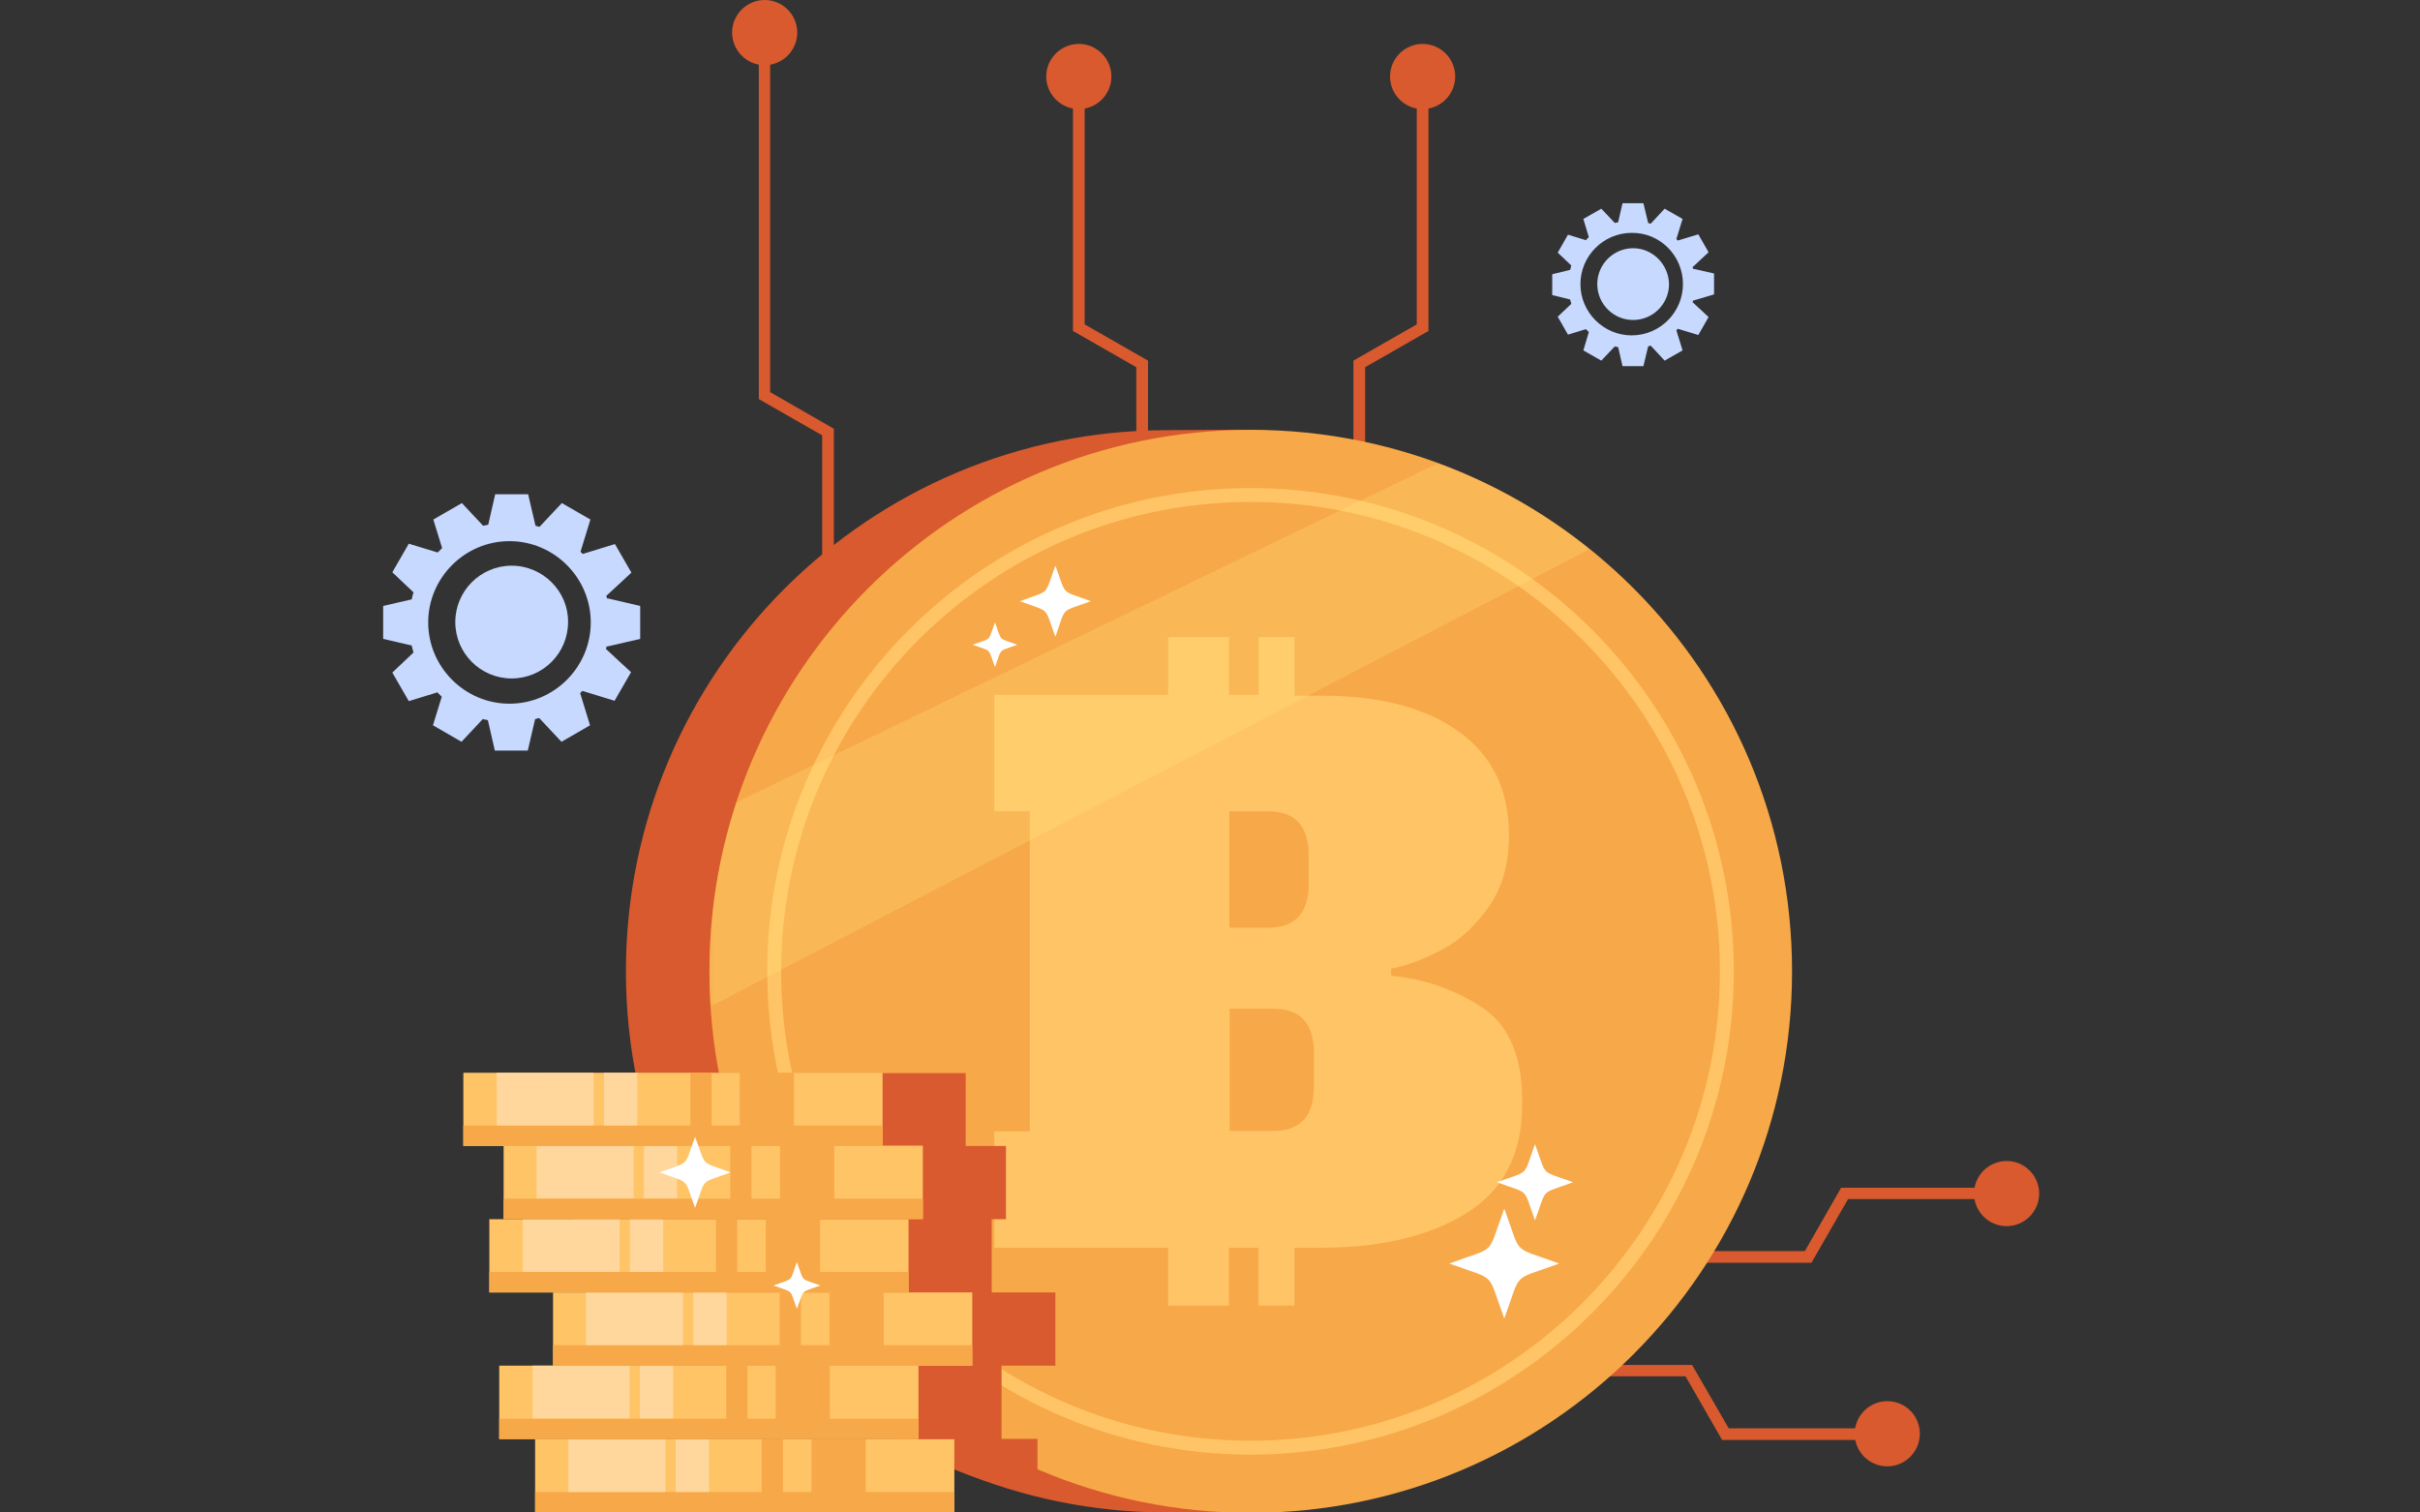<svg width="480" height="300" viewBox="0 0 480 300" fill="none" xmlns="http://www.w3.org/2000/svg">
<rect x="0" y="0" width="480" height="300" fill="#333333" stroke="none"/>
<g clip-path="url(#clip0_2153_3577)">
<path d="M227.707 93.389H225.383V72.837L212.819 65.647V19.242H215.143V64.34L227.707 71.53V93.389Z" fill="#D85A2E"/>
<path d="M220.444 15.174C220.444 18.733 217.539 21.638 213.981 21.638C210.422 21.638 207.518 18.733 207.518 15.174C207.518 11.616 210.422 8.711 213.981 8.711C217.539 8.711 220.444 11.616 220.444 15.174Z" fill="#D85A2E"/>
<path d="M359.297 250.473H337.438V248.149H357.989L365.179 235.586H394.01V237.837H366.559L359.297 250.473Z" fill="#D85A2E"/>
<path d="M398.004 243.208C394.446 243.208 391.541 240.303 391.541 236.745C391.541 233.186 394.446 230.281 398.004 230.281C401.563 230.281 404.468 233.186 404.468 236.745C404.468 240.303 401.563 243.208 398.004 243.208Z" fill="#D85A2E"/>
<path d="M370.336 285.622H341.578L334.316 272.986H313.764V270.734H335.623L342.885 283.298H370.336V285.622Z" fill="#D85A2E"/>
<path d="M374.33 277.922C370.771 277.922 367.866 280.827 367.866 284.385C367.866 287.944 370.771 290.849 374.33 290.849C377.888 290.849 380.793 287.944 380.793 284.385C380.793 280.827 377.961 277.922 374.33 277.922Z" fill="#D85A2E"/>
<path d="M165.397 120.698H163.073V86.348L150.51 79.159V10.531H152.761V77.779L165.397 85.041V120.698Z" fill="#D85A2E"/>
<path d="M158.135 6.463C158.135 10.022 155.23 12.927 151.671 12.927C148.113 12.927 145.208 10.022 145.208 6.463C145.208 2.905 148.113 0 151.671 0C155.23 0 158.135 2.905 158.135 6.463Z" fill="#D85A2E"/>
<path d="M270.771 93.389H268.447V71.53L281.011 64.34V19.242H283.335V65.647L270.771 72.837V93.389Z" fill="#D85A2E"/>
<path d="M275.71 15.174C275.71 18.733 278.615 21.638 282.173 21.638C285.732 21.638 288.637 18.733 288.637 15.174C288.637 11.616 285.732 8.711 282.173 8.711C278.615 8.711 275.71 11.616 275.71 15.174Z" fill="#D85A2E"/>
<path d="M338.745 192.662C338.745 250.977 304.105 298.544 246.153 300.07C245.209 300.07 232.355 299.997 231.483 299.997C172.224 299.997 124.148 251.921 124.148 192.662C124.148 133.403 172.224 85.327 231.483 85.327C232.718 85.327 246.879 85.182 248.114 85.255C305.63 87.216 338.745 134.637 338.745 192.662Z" fill="#D85A2E"/>
<path d="M355.448 192.665C355.448 251.997 307.373 300.073 248.041 300.073C188.709 300.073 140.706 251.924 140.706 192.665C140.706 133.333 188.782 85.258 248.113 85.258C307.445 85.258 355.448 133.333 355.448 192.665Z" fill="#F7A848"/>
<path d="M248.04 288.526C195.172 288.526 152.18 245.534 152.18 192.665C152.18 139.797 195.172 96.805 248.04 96.805C300.909 96.805 343.901 139.797 343.901 192.665C343.901 245.534 300.909 288.526 248.04 288.526ZM248.04 99.564C196.697 99.564 154.939 141.322 154.939 192.665C154.939 244.009 196.697 285.766 248.04 285.766C299.384 285.766 341.141 244.009 341.141 192.665C341.141 141.322 299.384 99.564 248.04 99.564Z" fill="#FFC466"/>
<path d="M294.01 199.852C288.636 196.294 282.608 194.188 275.927 193.534V192.155C279.195 191.501 282.608 190.194 286.167 188.306C289.725 186.345 292.775 183.513 295.39 179.736C298.004 175.96 299.311 171.24 299.311 165.72C299.311 156.788 296.043 149.961 289.435 145.168C282.826 140.375 273.676 137.979 261.911 137.979H256.755V126.359H249.638V137.834H243.756V126.359H231.7V137.834H197.205V160.927H204.249V224.399H197.205V247.492H231.7V258.966H243.756V247.492H249.638V258.966H256.755V247.492H261.911C273.748 247.492 283.407 245.241 290.814 240.666C298.222 236.091 301.925 228.901 301.925 219.025C302.071 209.802 299.384 203.411 294.01 199.852ZM251.453 160.927C254.213 160.927 256.246 161.653 257.554 163.106C258.933 164.558 259.587 166.81 259.587 169.932V175.016C259.587 178.139 258.933 180.39 257.554 181.842C256.174 183.295 254.14 184.021 251.453 184.021H243.828V160.927H251.453ZM260.604 215.321C260.604 218.444 259.95 220.695 258.57 222.147C257.191 223.6 255.157 224.326 252.47 224.326H243.901V200.07H252.47C255.23 200.07 257.263 200.797 258.57 202.249C259.95 203.701 260.604 205.953 260.604 209.075V215.321Z" fill="#FFC466"/>
<g opacity="0.24">
<mask id="mask0_2153_3577" style="mask-type:luminance" maskUnits="userSpaceOnUse" x="140" y="91" width="176" height="109">
<path d="M315.288 91.867H140.706V199.638H315.288V91.867Z" fill="white"/>
</mask>
<g mask="url(#mask0_2153_3577)">
<path d="M285.223 91.867L146.08 159.115C142.594 169.645 140.706 180.974 140.706 192.666C140.706 194.99 140.779 197.314 140.924 199.638L315.288 108.933C306.356 101.744 296.189 95.934 285.223 91.867Z" fill="#FFE97D"/>
</g>
</g>
<path d="M116.378 237.688V241.755H113.546V252.212V256.279H126.182V258.313C137.874 264.34 173.023 282.496 182.173 288.015C188.564 291.864 198.586 294.841 205.775 296.657V295.931V285.401H198.658V281.334V270.876H209.334V266.809V256.352H196.698V252.285V241.828H199.53V237.761V227.303H191.541V223.309V212.852H173.967H163.219H157.555H153.342H142.885H136.276H134.243H114.998H108.39V223.309V227.376H116.378V237.688Z" fill="#D85A2E"/>
<path d="M189.289 285.477H106.138V300.001H189.289V285.477Z" fill="#FFC466"/>
<path d="M189.289 295.93H106.138V299.997H189.289V295.93Z" fill="#F7A848"/>
<path d="M171.716 285.477H160.968V298.694H171.716V285.477Z" fill="#F7A848"/>
<path d="M155.303 285.477H151.091V298.694H155.303V285.477Z" fill="#F7A848"/>
<path d="M131.991 285.477H112.746V295.934H131.991V285.477Z" fill="#FFD79C"/>
<path d="M140.633 285.477H134.024V295.934H140.633V285.477Z" fill="#FFD79C"/>
<path d="M182.173 270.875H99.022V285.399H182.173V270.875Z" fill="#FFC466"/>
<path d="M182.173 281.406H99.022V285.473H182.173V281.406Z" fill="#F7A848"/>
<path d="M164.599 270.875H153.851V284.092H164.599V270.875Z" fill="#F7A848"/>
<path d="M148.259 270.875H144.047V284.092H148.259V270.875Z" fill="#F7A848"/>
<path d="M124.875 270.875H105.63V281.333H124.875V270.875Z" fill="#FFD79C"/>
<path d="M133.517 270.875H126.908V281.333H133.517V270.875Z" fill="#FFD79C"/>
<path d="M192.848 256.352H109.696V270.876H192.848V256.352Z" fill="#FFC466"/>
<path d="M192.848 266.812H109.696V270.879H192.848V266.812Z" fill="#F7A848"/>
<path d="M175.273 256.352H164.525V269.569H175.273V256.352Z" fill="#F7A848"/>
<path d="M158.861 256.352H154.649V269.569H158.861V256.352Z" fill="#F7A848"/>
<path d="M135.477 256.352H116.232V266.809H135.477V256.352Z" fill="#FFD79C"/>
<path d="M144.119 256.352H137.511V266.809H144.119V256.352Z" fill="#FFD79C"/>
<path d="M180.212 241.828H97.061V256.352H180.212V241.828Z" fill="#FFC466"/>
<path d="M180.212 252.289H97.061V256.356H180.212V252.289Z" fill="#F7A848"/>
<path d="M162.638 241.828H151.89V255.045H162.638V241.828Z" fill="#F7A848"/>
<path d="M146.225 241.828H142.013V255.045H146.225V241.828Z" fill="#F7A848"/>
<path d="M122.914 241.828H103.669V252.286H122.914V241.828Z" fill="#FFD79C"/>
<path d="M131.556 241.828H124.947V252.286H131.556V241.828Z" fill="#FFD79C"/>
<path d="M183.044 227.234H99.893V241.759H183.044V227.234Z" fill="#FFC466"/>
<path d="M183.044 237.766H99.893V241.832H183.044V237.766Z" fill="#F7A848"/>
<path d="M165.47 227.234H154.722V240.452H165.47V227.234Z" fill="#F7A848"/>
<path d="M149.058 227.234H144.846V240.452H149.058V227.234Z" fill="#F7A848"/>
<path d="M125.673 227.234H106.429V237.692H125.673V227.234Z" fill="#FFD79C"/>
<path d="M134.316 227.234H127.707V237.692H134.316V227.234Z" fill="#FFD79C"/>
<path d="M175.056 212.781H91.904V227.306H175.056V212.781Z" fill="#FFC466"/>
<path d="M175.056 223.242H91.904V227.309H175.056V223.242Z" fill="#F7A848"/>
<path d="M157.481 212.781H146.733V225.998H157.481V212.781Z" fill="#F7A848"/>
<path d="M141.142 212.781H136.93V225.998H141.142V212.781Z" fill="#F7A848"/>
<path d="M117.757 212.781H98.513V223.239H117.757V212.781Z" fill="#FFD79C"/>
<path d="M126.4 212.781H119.791V223.239H126.4V212.781Z" fill="#FFD79C"/>
<path d="M126.98 126.725V120.189L120.444 118.664V118.881C120.372 118.591 120.299 118.3 120.227 118.01L120.299 118.155L125.237 113.58L121.97 107.916L115.579 109.876C115.434 109.731 115.288 109.586 115.143 109.441L117.104 103.05L111.439 99.782L107.009 104.502C106.719 104.43 106.501 104.357 106.211 104.285L104.758 98.039H98.222L96.842 104.067C96.479 104.139 96.116 104.212 95.826 104.285L91.614 99.782L85.949 103.05L87.692 108.714C87.402 109.005 87.111 109.295 86.821 109.586L81.084 107.843L77.816 113.507L82.028 117.502C81.882 117.937 81.737 118.373 81.665 118.881L76 120.189V126.725L81.665 128.032C81.737 128.468 81.882 128.976 82.028 129.412L77.816 133.406L81.084 139.07L86.748 137.327C87.038 137.618 87.329 137.908 87.62 138.199L85.876 143.863L91.541 147.131L95.753 142.629C96.116 142.701 96.407 142.774 96.77 142.847L98.15 148.874H104.686L106.138 142.629C106.428 142.556 106.646 142.484 106.937 142.411L111.367 147.131L117.031 143.863L115.07 137.473C115.216 137.327 115.361 137.182 115.506 137.037L121.897 138.998L125.165 133.333L120.227 128.758L120.154 128.903C120.227 128.613 120.299 128.322 120.372 128.032V128.25L126.98 126.725ZM117.176 123.457C117.176 132.316 109.914 139.579 101.054 139.579C92.195 139.579 84.933 132.316 84.933 123.457C84.933 114.597 92.195 107.335 101.054 107.335C109.914 107.335 117.176 114.597 117.176 123.457Z" fill="#C7D9FF"/>
<path d="M101.49 112.203C95.317 112.203 90.307 117.214 90.307 123.387C90.307 129.56 95.317 134.571 101.49 134.571C107.663 134.571 112.674 129.56 112.674 123.387C112.747 117.287 107.663 112.203 101.49 112.203Z" fill="#C7D9FF"/>
<path d="M339.98 58.388V54.248L335.84 53.304V53.449C335.768 53.231 335.768 53.086 335.695 52.868L335.768 52.941L338.89 50.036L336.857 46.477L332.79 47.712C332.717 47.639 332.645 47.494 332.5 47.422L333.734 43.427L330.176 41.394L327.416 44.371C327.271 44.299 327.053 44.299 326.908 44.226L325.964 40.305H321.824L320.953 44.081C320.735 44.154 320.517 44.154 320.299 44.226L317.612 41.394L314.054 43.427L315.143 47.059C314.925 47.204 314.78 47.422 314.562 47.639L311.004 46.55L308.97 50.109L311.657 52.65C311.585 52.941 311.512 53.231 311.439 53.522L307.881 54.393V58.533L311.439 59.404C311.512 59.695 311.585 59.985 311.657 60.276L308.97 62.817L311.004 66.376L314.562 65.287C314.78 65.504 314.925 65.65 315.143 65.868L314.054 69.499L317.612 71.532L320.299 68.7C320.517 68.772 320.735 68.845 320.953 68.845L321.824 72.621H325.964L326.908 68.7C327.053 68.627 327.271 68.627 327.416 68.555L330.176 71.532L333.734 69.499L332.5 65.504C332.572 65.432 332.645 65.359 332.79 65.214L336.857 66.448L338.89 62.89L335.768 59.985L335.695 60.058C335.768 59.84 335.768 59.695 335.84 59.477V59.622L339.98 58.388ZM333.807 56.354C333.807 61.946 329.232 66.521 323.64 66.521C318.048 66.521 313.473 61.946 313.473 56.354C313.473 50.762 318.048 46.187 323.64 46.187C329.232 46.114 333.807 50.69 333.807 56.354Z" fill="#C7D9FF"/>
<path d="M323.93 49.234C320.009 49.234 316.813 52.43 316.813 56.351C316.813 60.273 320.009 63.468 323.93 63.468C327.852 63.468 331.047 60.273 331.047 56.351C330.975 52.43 327.779 49.234 323.93 49.234Z" fill="#C7D9FF"/>
<path d="M298.368 261.513C294.809 251.927 297.133 254.178 287.475 250.62C297.061 247.061 294.809 249.385 298.368 239.727C301.926 249.313 299.602 247.061 309.261 250.62C299.675 254.178 301.926 251.854 298.368 261.513Z" fill="white"/>
<path d="M304.468 242.051C301.999 235.369 303.596 236.967 296.915 234.498C303.596 232.029 301.999 233.627 304.468 226.945C306.937 233.627 305.339 232.029 312.02 234.498C305.339 236.967 306.937 235.369 304.468 242.051Z" fill="white"/>
<path d="M158.063 259.624C156.538 255.484 157.554 256.501 153.415 254.976C157.554 253.451 156.538 254.468 158.063 250.328C159.588 254.468 158.571 253.451 162.711 254.976C158.571 256.501 159.588 255.557 158.063 259.624Z" fill="white"/>
<path d="M137.873 239.581C135.55 233.408 137.075 234.86 130.829 232.536C137.002 230.213 135.55 231.738 137.873 225.492C140.197 231.665 138.672 230.213 144.918 232.536C138.672 234.86 140.125 233.408 137.873 239.581Z" fill="white"/>
<path d="M209.333 126.292C207.009 120.119 208.535 121.571 202.289 119.247C208.462 116.924 207.009 118.449 209.333 112.203C211.657 118.376 210.132 116.924 216.378 119.247C210.132 121.571 211.585 120.046 209.333 126.292Z" fill="white"/>
<path d="M197.351 132.313C195.898 128.391 196.842 129.335 192.921 127.883C196.842 126.431 195.898 127.375 197.351 123.453C198.803 127.375 197.859 126.431 201.781 127.883C197.859 129.335 198.803 128.391 197.351 132.313Z" fill="white"/>
</g>
<defs>
<clipPath id="clip0_2153_3577">
<rect width="480" height="300" fill="white"/>
</clipPath>
</defs>
</svg>
